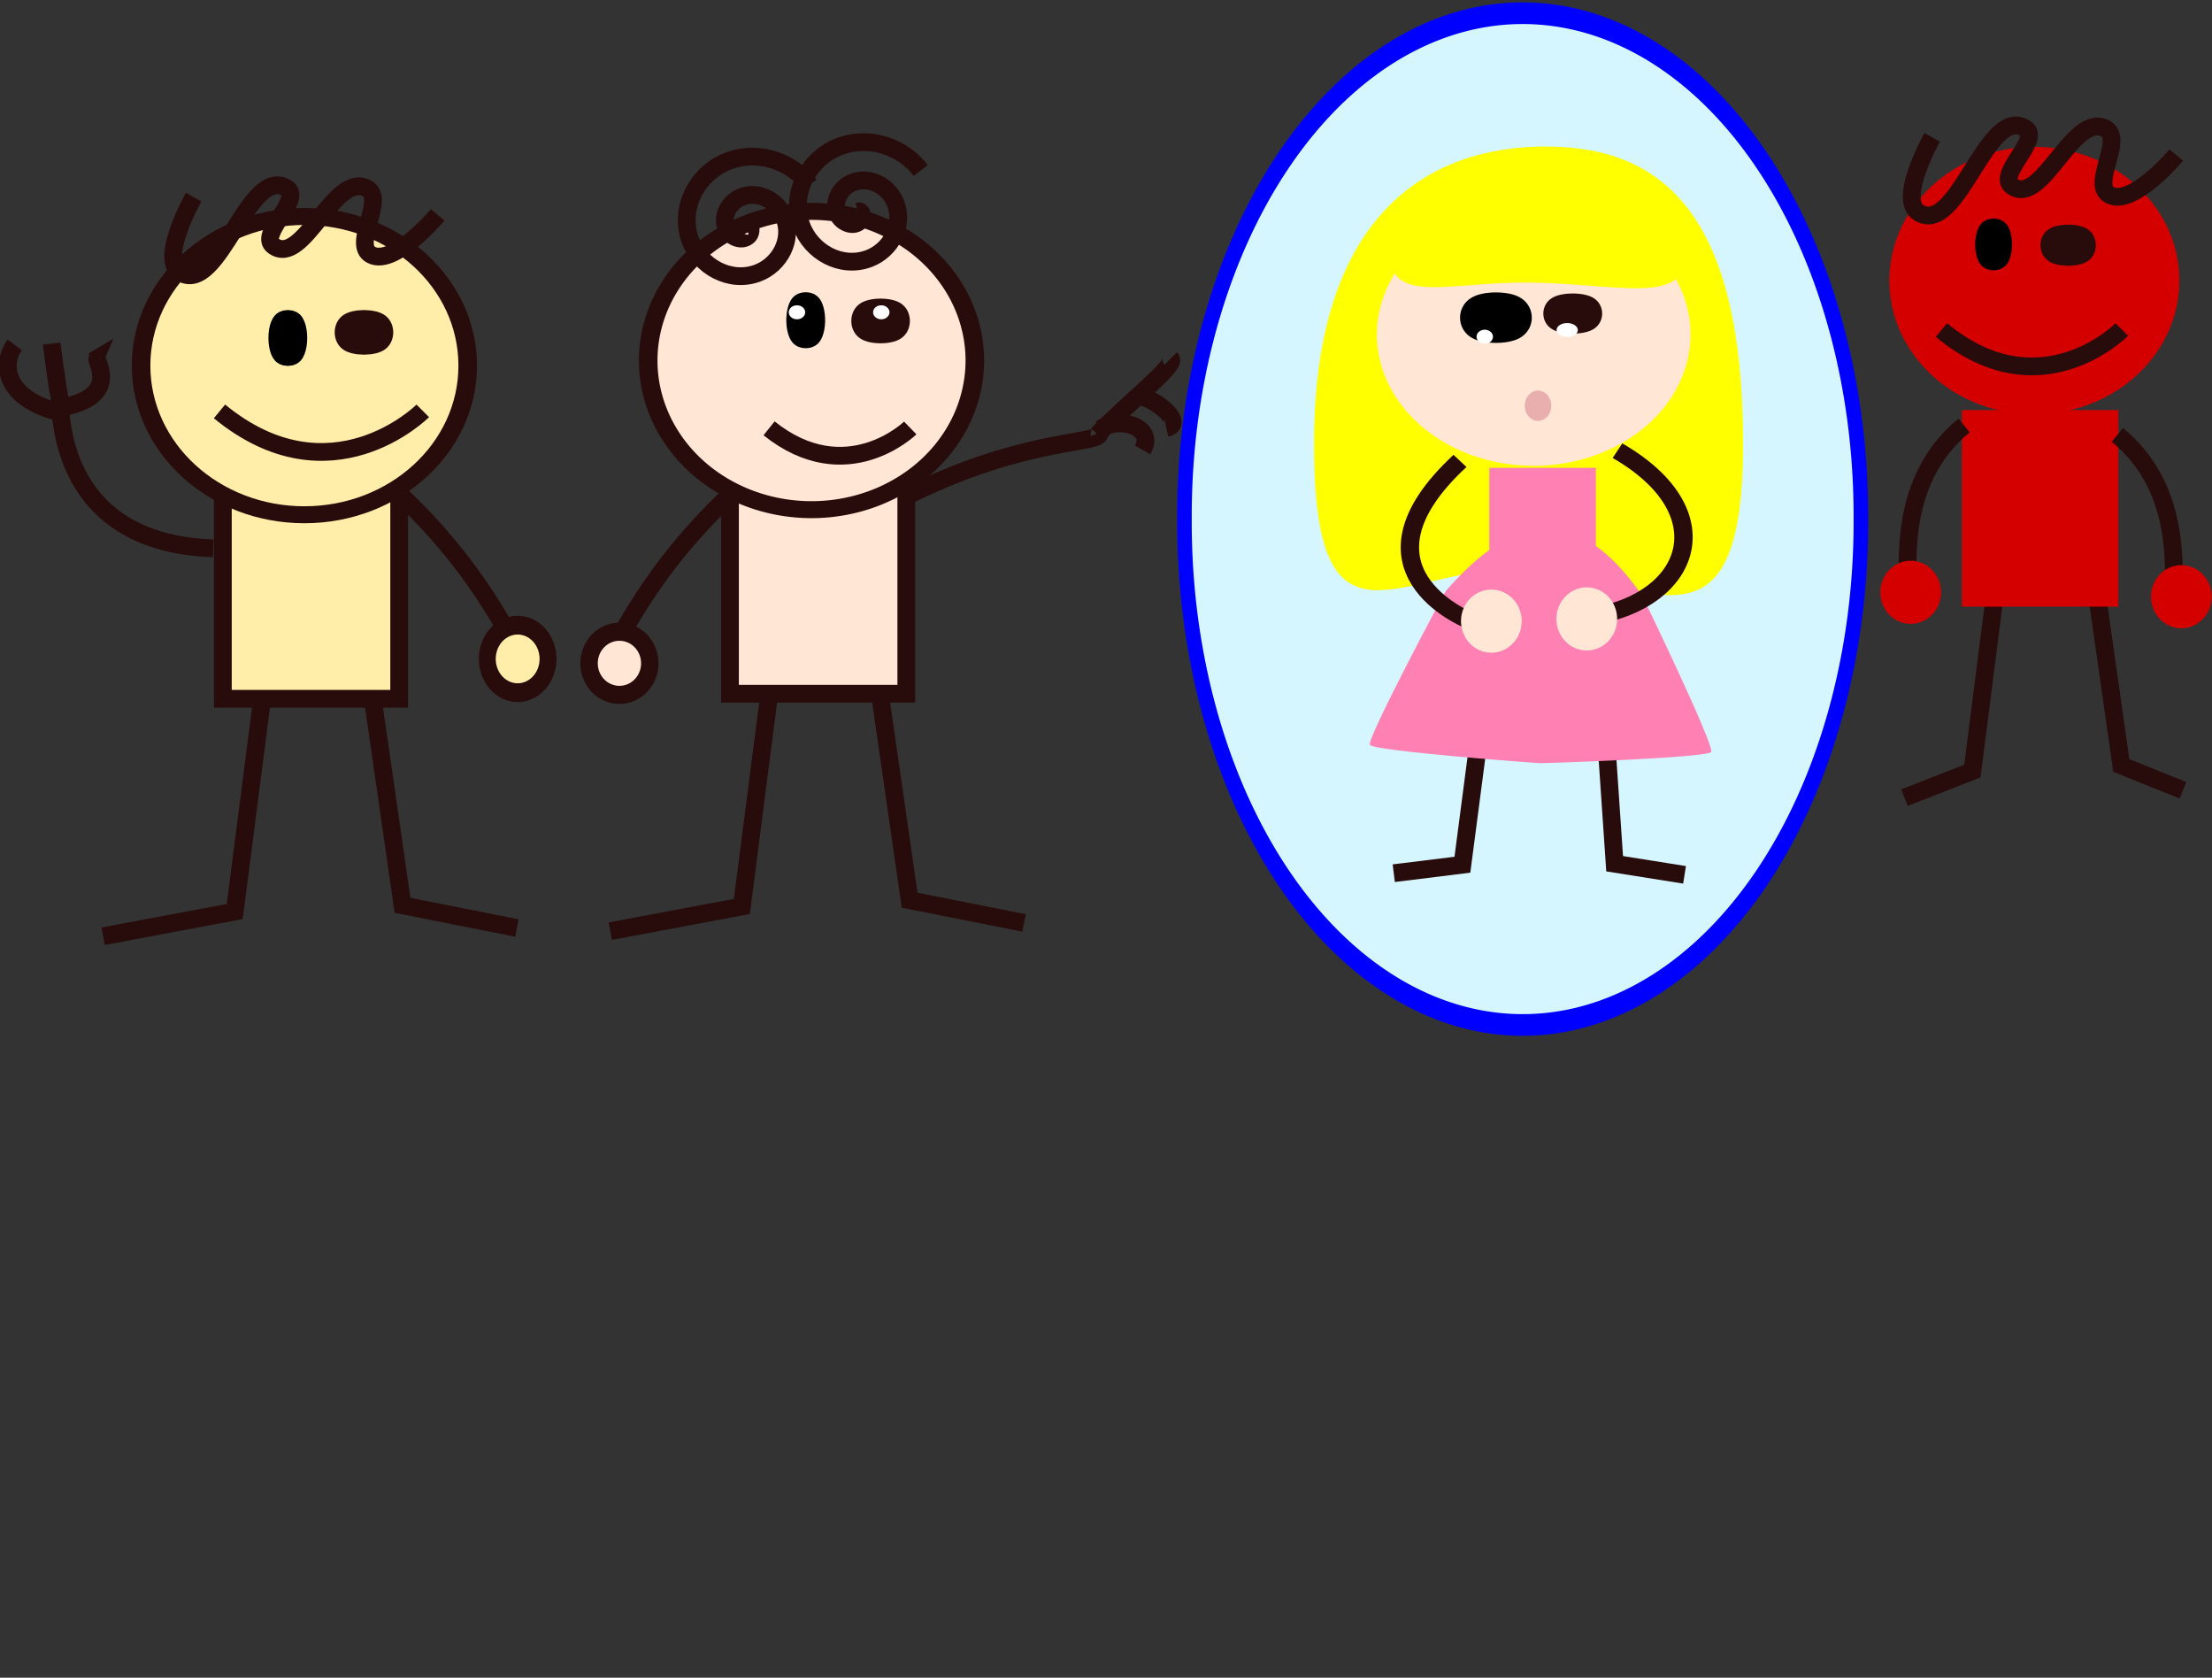 <?xml version="1.0" encoding="UTF-8"?>
<svg viewBox="0 0 997 756" xmlns="http://www.w3.org/2000/svg">
<rect x="0" y="0" width="997" height="756" fill="#333333" stroke="none"/>
<g label="Layer 1">
<path transform="translate(-34.72 -5.268) matrix(.556 0 0 .829 413.83 -102.73)" d="m826.67 412.43a274.17 273.33 0 1 1-548.33 0 274.17 273.33 0 1 1 548.33 0z" fill="#d5f6ff" stroke="#00f" stroke-miterlimit="4.2" stroke-width="11.782" label="Layer 1"/>
<path transform="translate(-34.72 -5.268) matrix(1 0 0 1 0 -308.27)" d="m820.37 513.43c0 102.65-43.874 59.936-100.3 57.034-53.386-2.745-93.098 45.621-93.098-57.034 0-102.65 50.958-133.87 104.36-133.87 53.405 0 89.033 31.218 89.033 133.87h5e-3z" fill="#ff0" label="Layer 1"/>
<path transform="translate(-34.72 -5.268) matrix(1 0 0 1 0 -308.27)" d="m430.66 621.65 14.055 97.55 51.56 10.218" fill="none" stroke="#280b0b" stroke-miterlimit="4.2" stroke-width="8" label="Layer 1"/>
<path transform="translate(-34.72 -5.268) matrix(1 0 0 1 0 -308.27)" d="m382.19 620.41-13.1 101.58-59.3 11.14" fill="none" stroke="#280b0b" stroke-miterlimit="4.2" stroke-width="8" label="Layer 1"/>
<rect transform="translate(-34.72 -5.268) matrix(1 0 0 1 0 -308.27)" x="363.74" y="491.81" width="79.472" height="134.33" fill="#ffe6d5" stroke="#280b0b" stroke-miterlimit="4.2" stroke-width="8" label="Layer 1"/>
<path transform="translate(-34.72 -5.268) matrix(.678 0 0 .619 268.76 15.05)" d="m302.86 246.65a108.57 108.57 0 1 1-217.14 0 108.57 108.57 0 1 1 217.14 0z" fill="#ffe6d5" stroke="#280b0b" stroke-miterlimit="4.2" stroke-width="12.349" label="Layer 1"/>
<path transform="translate(-34.72 -5.268) matrix(1 0 0 1 0 -308.27)" d="m364.56 535.79c-43.414 40.639-51.668 73.827-55.894 69.414" fill="none" stroke="#280b0b" stroke-miterlimit="4.2" stroke-width="8" label="Layer 1"/>
<path transform="translate(-34.72 -5.268) matrix(.95 0 0 .619 252.54 22.45)" d="m156.97 205.35a3.984 15.139 0 1 1-7.968 0 3.984 15.139 0 1 1 7.968 0z" stroke="#000" stroke-miterlimit="4.2" stroke-width="10.437" label="Layer 1"/>
<path transform="translate(-34.72 -5.268) matrix(1.56 0 0 .513 192.97 44.55)" d="m156.97 205.35a3.984 15.139 0 1 1-7.968 0 3.984 15.139 0 1 1 7.968 0z" stroke="#280b0b" stroke-miterlimit="4.2" stroke-width="8.944" label="Layer 1"/>
<path transform="translate(-34.72 -5.268) matrix(1 0 0 1 0 -308.27)" d="m381.36 506.55c34.739 27.779 63.377 0.077 63.627-0.167" fill="none" stroke="#280b0b" stroke-miterlimit="4.2" stroke-width="8" label="Layer 1"/>
<path transform="translate(-34.72 -5.268) matrix(1 0 0 1 0 -308.27)" d="m978.37 570.89 12.473 87.572 27.757 11.172" fill="none" stroke="#280b0b" stroke-miterlimit="4.2" stroke-width="8" label="Layer 1"/>
<path transform="translate(-34.72 -5.268) matrix(1 0 0 1 0 -308.27)" d="m935.35 569.78-11.62 91.191-30.632 11.996" fill="none" stroke="#280b0b" stroke-miterlimit="4.2" stroke-width="8" label="Layer 1"/>
<rect transform="translate(-34.72 -5.268) matrix(1 0 0 1 0 -308.27)" x="918.98" y="498.33" width="70.528" height="88.586" fill="#d40000" label="Layer 1"/>
<path transform="translate(-34.72 -5.268) matrix(.602 0 0 .555 834.69 -5.19)" d="m302.86 246.65a108.57 108.57 0 1 1-217.14 0 108.57 108.57 0 1 1 217.14 0z" fill="#d40000" label="Layer 1"/>
<path transform="translate(-34.72 -5.268) matrix(1 0 0 1 0 -308.27)" d="m989.06 509.52c36.809 30.087 20.348 79.998 27.991 73.65" fill="none" stroke="#280b0b" stroke-miterlimit="4.2" stroke-width="8" label="Layer 1"/>
<path transform="translate(-34.72 -5.268) matrix(.843 0 0 .555 804.32 1.45)" d="m156.97 205.35a3.984 15.139 0 1 1-7.968 0 3.984 15.139 0 1 1 7.968 0z" stroke="#000" stroke-miterlimit="4.2" stroke-width="11.693" label="Layer 1"/>
<path transform="translate(-34.72 -5.268) matrix(1.385 0 0 .46 755.01 21.29)" d="m156.97 205.35a3.984 15.139 0 1 1-7.968 0 3.984 15.139 0 1 1 7.968 0z" stroke="#280b0b" stroke-miterlimit="4.2" stroke-width="10.02" label="Layer 1"/>
<path transform="translate(-34.72 -5.268) matrix(1 0 0 1 0 -308.27)" d="m909.77 462.25c44.396 36.884 80.995 0.102 81.315-0.221" fill="none" stroke="#280b0b" stroke-miterlimit="4.2" stroke-width="8" label="Layer 1"/>
<path transform="translate(-34.72 -5.268) matrix(1 0 0 1 0 -308.27)" d="m202.09 623.94 14.055 97.55 51.56 10.218" fill="none" stroke="#280b0b" stroke-miterlimit="4.2" stroke-width="8" label="Layer 1"/>
<path transform="translate(-34.72 -5.268) matrix(1 0 0 1 0 -308.27)" d="m153.61 622.7-13.093 101.58-59.306 11.135" fill="none" stroke="#280b0b" stroke-miterlimit="4.2" stroke-width="8" label="Layer 1"/>
<rect transform="translate(-34.72 -5.268) matrix(1 0 0 1 0 -308.27)" x="135.17" y="494.09" width="79.472" height="134.33" fill="#fea" stroke="#280b0b" stroke-miterlimit="4.2" stroke-width="8" label="Layer 1"/>
<path transform="translate(-34.72 -5.268) matrix(.678 0 0 .619 40.188 17.34)" d="m302.86 246.65c0 59.962-48.609 108.57-108.57 108.57-59.962 0-108.57-48.609-108.57-108.57 0-59.962 48.609-108.57 108.57-108.57 59.962 0 108.57 48.609 108.57 108.57z" fill="#fea" stroke="#280b0b" stroke-miterlimit="4.2" stroke-width="12.349" label="Layer 1"/>
<path transform="translate(-34.72 -5.268) matrix(.95 0 0 .619 19.113 30.45)" d="m156.97 205.35c0 8.361-1.784 15.139-3.984 15.139-2.2 0-3.984-6.778-3.984-15.139 0-8.361 1.784-15.139 3.984-15.139 2.2 0 3.984 6.778 3.984 15.139z" stroke="#000" stroke-miterlimit="4.2" stroke-width="10.437" label="Layer 1"/>
<path transform="translate(-34.72 -5.268) matrix(1.56 0 0 .513 -39.887 49.69)" d="m156.97 205.35c0 8.361-1.784 15.139-3.984 15.139-2.2 0-3.984-6.778-3.984-15.139 0-8.361 1.784-15.139 3.984-15.139 2.2 0 3.984 6.778 3.984 15.139z" stroke="#280b0b" stroke-miterlimit="4.2" stroke-width="8.944" label="Layer 1"/>
<path transform="translate(-34.72 -5.268) matrix(1 0 0 1 0 -308.27)" d="m133.65 498.92c50.026 41.087 91.267 0.114 91.627-0.246" fill="none" stroke="#280b0b" stroke-miterlimit="4.2" stroke-width="8" label="Layer 1"/>
<g transform="translate(-34.72 -5.268) matrix(1 0 0 1 -138 -382.27)" fill="none" stroke="#280b0b" stroke-miterlimit="4.2" stroke-width="8" label="Layer 1">
<path d="m268.85 634.62c-77.26-2.57-66.61-74.06-69.9-61.41-26.23-7.01-24.91-23.26-19.57-30.27"/>
<path d="m197.7 571.57c29.932-4.213 18.285-20.908 18.802-22.411l-1.88 1.121"/>
<path d="m196 542.36c4 32.583 6 34 6 34"/>
</g>
<path transform="translate(-34.72 -5.268) matrix(1 0 0 1 0 -308.27)" d="m754.98 592.76 7.496 109.98 31.51 5.005" fill="none" stroke="#280b0b" stroke-miterlimit="4.2" stroke-width="8" label="Layer 1"/>
<path transform="translate(-34.72 -5.268) matrix(1 0 0 1 0 -308.27)" d="m708.44 591.66-14.58 111.53-30.94 3.82" fill="none" stroke="#280b0b" stroke-miterlimit="4.2" stroke-width="8" label="Layer 1"/>
<path transform="translate(-34.72 -5.268) matrix(.651 0 0 .545 599.52 21.56)" d="m302.86 246.65a108.57 108.57 0 1 1-217.14 0 108.57 108.57 0 1 1 217.14 0z" fill="#ffe6d5" label="Layer 1"/>
<g transform="translate(-34.72 -5.268) matrix(1 0 0 1 0 -308.27)" fill="#ff80b2" label="Layer 1">
<path d="m806 652.36c-1.599 2.643-73.968 5.114-77.056 5.05-3.088-0.064-75.292-5.526-76.781-8.232-1.489-2.706 32.555-66.615 34.155-69.257 26.42-30.378 56.199-44.647 88.421 1.829 1.489 2.706 32.861 67.968 31.261 70.61z"/>
<rect x="706" y="524.36" width="48" height="44"/>
</g>
<g transform="translate(-34.72 -5.268) matrix(.827 .455 -.488 .771 285.88 -536.01)" label="Layer 1">
<path d="m851.14 463.15c58.811 1.254 67.96 47.177 32.575 77.593" fill="none" stroke="#280b0b" stroke-miterlimit="4.2" stroke-width="8.63"/>
</g>
<path transform="translate(-34.72 -5.268) matrix(2.167 0 0 .611 377.45 22.94)" d="m156.97 205.35a3.984 15.139 0 1 1-7.968 0 3.984 15.139 0 1 1 7.968 0z" stroke="#000" stroke-miterlimit="4.2" stroke-width="6.951" label="Layer 1"/>
<path transform="translate(-34.72 -5.268) matrix(1.498 0 0 .452 514.42 53.74)" d="m156.97 205.35a3.984 15.139 0 1 1-7.968 0 3.984 15.139 0 1 1 7.968 0z" stroke="#280b0b" stroke-miterlimit="4.2" stroke-width="9.722" label="Layer 1"/>
<g transform="translate(-34.72 -5.268) matrix(-.702 .61 .654 .655 987.37 -609.6)" label="Layer 1">
<path d="m851.14 463.15c77.269 2.528 51.97 60.551 51.833 61.04" fill="none" stroke="#280b0b" stroke-miterlimit="4.2" stroke-width="8.63"/>
</g>
<path transform="translate(-34.72 -5.268) matrix(1 0 0 1 0 -308.27)" d="m794.7 427.85c0 23.441-30.262 13.686-69.181 13.024-36.823-0.627-64.214 10.417-64.214-13.024s35.148-30.57 71.984-30.57 61.411 7.129 61.411 30.57z" fill="#ff0" label="Layer 1"/>
<path transform="translate(-34.72 -5.268) matrix(1.498 0 0 .452 498.77 95.28)" d="m156.97 205.35a3.984 15.139 0 1 1-7.968 0 3.984 15.139 0 1 1 7.968 0z" fill="#e9afaf" label="Layer 1"/>
<path transform="translate(-34.72 -5.268) matrix(.126 0 0 .131 682.43 252.85)" d="m302.86 246.65a108.57 108.57 0 1 1-217.14 0 108.57 108.57 0 1 1 217.14 0z" fill="#ffe6d5" label="Layer 1"/>
<path transform="translate(-34.72 -5.268) matrix(.126 0 0 .131 725.43 251.85)" d="m302.86 246.65a108.57 108.57 0 1 1-217.14 0 108.57 108.57 0 1 1 217.14 0z" fill="#ffe6d5" label="Layer 1"/>
<path transform="translate(-34.72 -5.268) matrix(.034 0 0 .029 697.33 149.84)" d="m302.86 246.65a108.57 108.57 0 1 1-217.14 0 108.57 108.57 0 1 1 217.14 0z" fill="#fff" label="Layer 1"/>
<path transform="translate(-34.72 -5.268) matrix(.044 0 0 .029 732.54 146.84)" d="m302.86 246.65a108.57 108.57 0 1 1-217.14 0 108.57 108.57 0 1 1 217.14 0z" fill="#fff" label="Layer 1"/>
<path transform="translate(-34.72 -5.268) matrix(1 0 0 1 0 -308.27)" d="m920 505.26c-36.809 30.087-20.348 79.998-27.991 73.65" fill="none" stroke="#280b0b" stroke-miterlimit="4.2" stroke-width="8" label="Layer 1"/>
<path transform="translate(-34.72 -5.268) matrix(1 0 0 1 0 -308.27)" d="m445.42 536.09c53.378-26.211 87.339-22.179 84.708-27.694" fill="none" stroke="#280b0b" stroke-miterlimit="4.2" stroke-width="8" label="Layer 1"/>
<path transform="translate(-34.72 -5.268) matrix(1 0 0 1 0 -308.27)" d="m214.05 535.46c43.414 40.639 51.668 73.827 55.894 69.414" fill="#fea" stroke="#280b0b" stroke-miterlimit="4.2" stroke-width="8" label="Layer 1"/>
<path transform="translate(-34.72 -5.268) matrix(.126 0 0 .131 871.43 239.85)" d="m302.86 246.65a108.57 108.57 0 1 1-217.14 0 108.57 108.57 0 1 1 217.14 0z" fill="#d40000" label="Layer 1"/>
<path transform="translate(-34.72 -5.268) matrix(.126 0 0 .131 993.43 241.85)" d="m302.86 246.65a108.57 108.57 0 1 1-217.14 0 108.57 108.57 0 1 1 217.14 0z" fill="#d40000" label="Layer 1"/>
<path transform="translate(-34.72 -5.268) matrix(.126 0 0 .131 289.43 271.85)" d="m302.86 246.65a108.57 108.57 0 1 1-217.14 0 108.57 108.57 0 1 1 217.14 0z" fill="#ffe6d5" stroke="#280b0b" stroke-miterlimit="4.2" stroke-width="62.221" label="Layer 1"/>
<path transform="translate(-34.72 -5.268) matrix(.126 0 0 .14 243.56 267.65)" d="m302.86 246.65a108.57 108.57 0 1 1-217.14 0 108.57 108.57 0 1 1 217.14 0z" fill="#fea" stroke="#280b0b" stroke-miterlimit="4.2" stroke-width="60.358" label="Layer 1"/>
<path transform="translate(-34.72 -5.268) matrix(.207 -.978 .978 .207 212.99 429.21)" d="m348 88.094c1.127 2.37-2.638 2.688-3.939 1.873-3.523-2.209-2.397-7.328 0.193-9.75 4.632-4.333 11.982-2.421 15.561 2.259 5.253 6.868 2.469 16.708-4.325 21.373-9.055 6.217-21.46 2.529-27.184-6.391-7.203-11.225-2.596-26.226 8.457-32.995 13.386-8.199 30.999-2.666 38.807 10.523 6.93 11.706 5.15 26.835-3.57 37.109" fill="none" stroke="#280b0b" stroke-miterlimit="4.2" stroke-width="8" label="Layer 1"/>
<path transform="translate(-34.72 -5.268) matrix(.207 -.978 .978 .207 263.1 422.68)" d="m348 88.094c1.127 2.37-2.638 2.688-3.939 1.873-3.523-2.209-2.397-7.328 0.193-9.75 4.632-4.333 11.982-2.421 15.561 2.259 5.253 6.868 2.469 16.708-4.325 21.373-9.055 6.217-21.46 2.529-27.184-6.391-7.203-11.225-2.596-26.226 8.457-32.995 13.386-8.199 30.999-2.666 38.807 10.523 6.93 11.706 5.15 26.835-3.57 37.109" fill="none" stroke="#280b0b" stroke-miterlimit="4.2" stroke-width="8" label="Layer 1"/>
<path transform="translate(-34.72 -5.268) matrix(1 0 0 1 0 -308.27)" d="m122 402.36s-15.883 28.104-6 34c17.525 10.455 30.753-48.909 48-38 7.517 4.755-13.23 20.82-6 26 13.385 9.589 27.357-33.53 42-26 8.913 4.583-6.881 25.355 2 30 10.334 5.405 30-18 30-18" fill="none" stroke="#280b0b" stroke-miterlimit="4.2" stroke-width="8" label="Layer 1"/>
<path transform="translate(-34.72 -5.268) matrix(1 0 0 1 0 -308.27)" d="m905.62 375.41s-15.883 28.104-6 34c17.525 10.455 30.753-48.909 48-38 7.517 4.755-13.23 20.82-6 26 13.385 9.589 27.357-33.53 42-26 8.913 4.583-6.881 25.355 2 30 10.334 5.405 30-18 30-18" fill="none" stroke="#280b0b" stroke-miterlimit="4.2" stroke-width="8" label="Layer 1"/>
<path transform="translate(-34.72 -5.268) matrix(.034 0 0 .029 425.33 138.84)" d="m302.86 246.65a108.57 108.57 0 1 1-217.14 0 108.57 108.57 0 1 1 217.14 0z" fill="#fff" label="Layer 1"/>
<path transform="translate(-34.72 -5.268) matrix(.034 0 0 .029 387.33 138.84)" d="m302.86 246.65a108.57 108.57 0 1 1-217.14 0 108.57 108.57 0 1 1 217.14 0z" fill="#fff" label="Layer 1"/>
<path transform="translate(-34.72 -5.268) matrix(1 0 0 1 0 -308.27)" d="m529.43 509.32c13.335-14.04 35.927-31.386 32.995-34.27" fill="none" stroke="#280b0b" stroke-miterlimit="4.2" stroke-width="8" label="Layer 1"/>
<path transform="translate(-34.72 -5.268) matrix(1 0 0 1 0 -308.27)" d="m547.67 491.74c9.165 2.003 21.244 12.841 12.764 14.611" fill="none" stroke="#280b0b" stroke-miterlimit="4.2" stroke-width="8" label="Layer 1"/>
<path transform="translate(-34.72 -5.268) matrix(1 0 0 1 0 -308.27)" d="m530.87 506.78c8.652-5.879 24.765-0.751 18.842 9.495" fill="none" stroke="#280b0b" stroke-miterlimit="4.2" stroke-width="8" label="Layer 1"/>
</g>
</svg>
